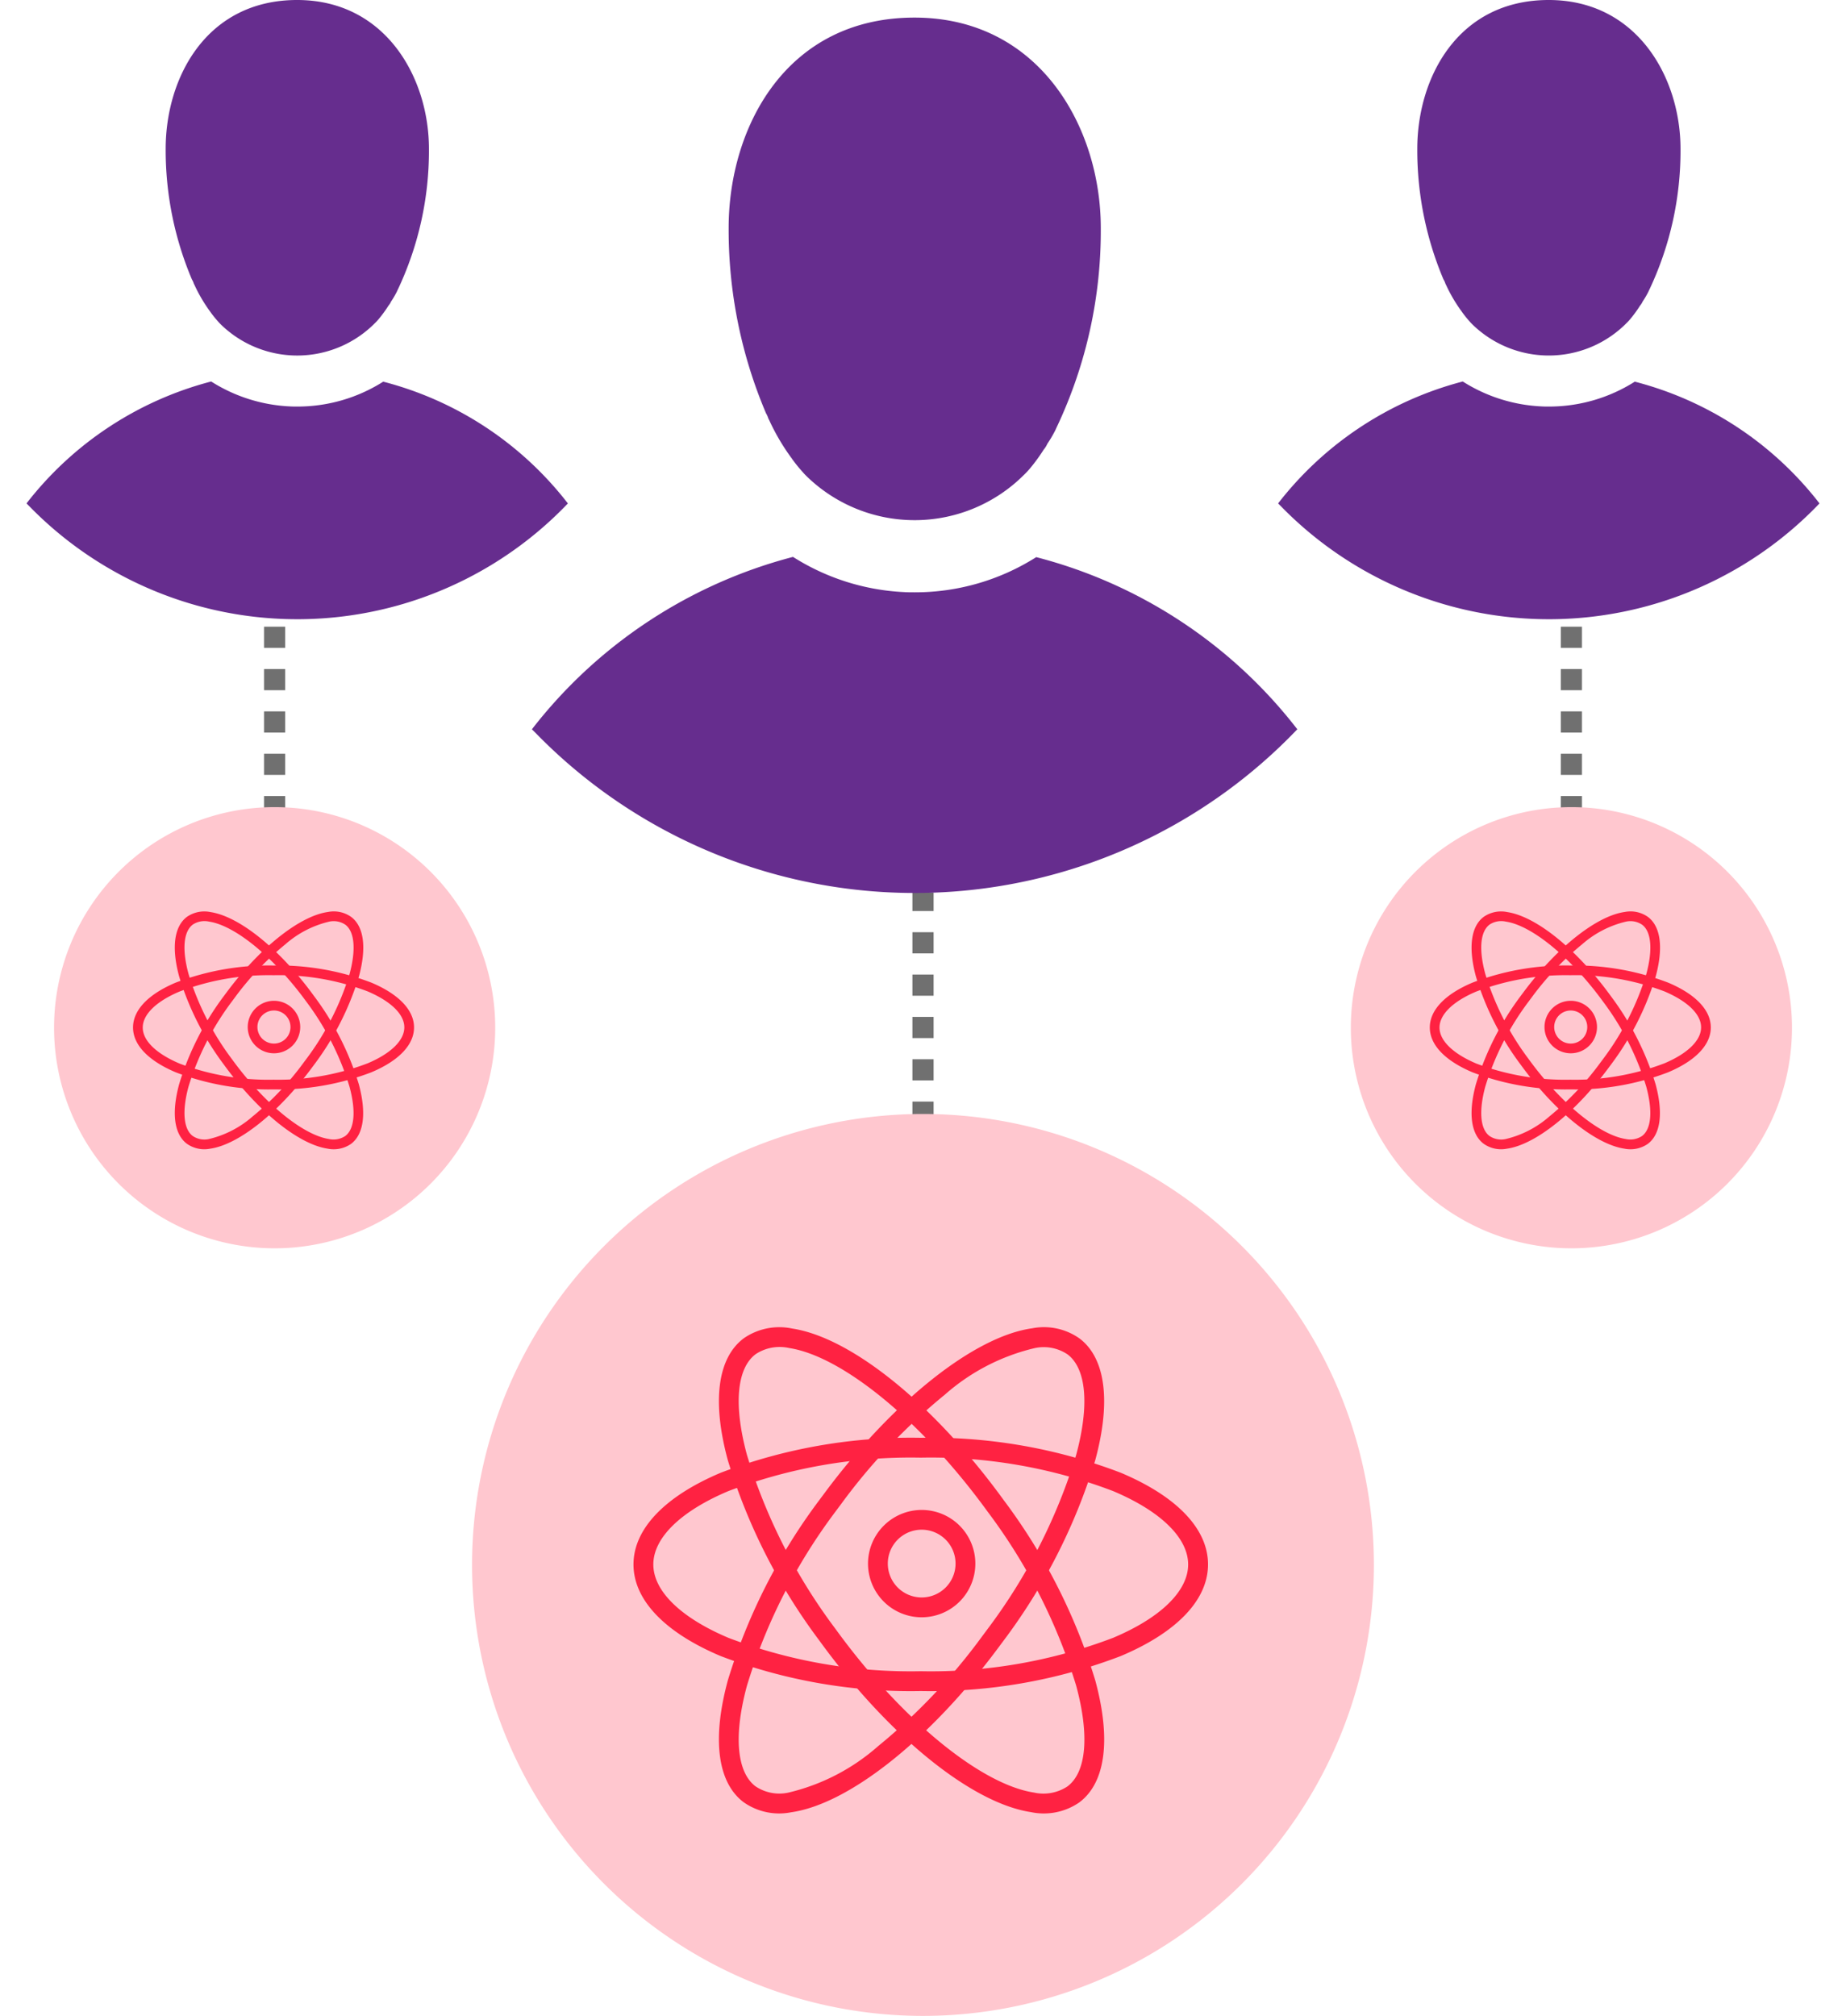 <svg id="teams" xmlns="http://www.w3.org/2000/svg" width="87.199" height="95.22" viewBox="0 0 87.199 95.22">
  <path id="Pfad_8383" data-name="Pfad 8383" d="M6871.448,2540.327h-1v-1h1Zm0-2h-1v-1h1Zm0-2h-1v-1h1Zm0-2h-1v-1h1Zm0-2h-1v-1h1Zm0-2h-1v-1h1Zm0-2h-1v-1h1Zm0-2h-1v-1h1Zm0-2h-1v-1h1Zm0-2h-1v-1h1Zm0-2h-1v-1h1Zm0-2h-1v-1h1Zm0-2h-1v-1h1Zm0-2h-1v-1h1Zm0-2h-1v-1h1Zm0-2h-1v-1h1Zm0-2h-1v-1h1Zm0-2h-1v-1h1Zm0-2h-1v-.872h1Z" transform="translate(-6827.348 -2461.296)" fill="#707070"/>
  <path id="Pfad_8384" data-name="Pfad 8384" d="M.866,25.444,0,24.944l.5-.866.866.5Zm1-1.732L1,23.212l.5-.866.866.5Zm1-1.732L2,21.48l.5-.866.866.5Zm1-1.732L3,19.748l.5-.866.866.5Zm1-1.732L4,18.016l.5-.866.866.5Zm1-1.732L5,16.284l.5-.866.866.5Zm1-1.732L6,14.552l.5-.866.866.5Zm1-1.732L7,12.82l.5-.866.866.5Zm1-1.732L8,11.088l.5-.866.866.5Zm1-1.732L9,9.356l.5-.866.866.5Zm1-1.732L10,7.624l.5-.866.866.5Zm1-1.732L11,5.891l.5-.866.866.5Zm1-1.732L12,4.159l.5-.866.866.5Zm1-1.732L13,2.427l.5-.866.866.5Zm1-1.732L14,.7l.4-.7.866.5Z" transform="translate(61.255 26.998) rotate(-30)" fill="#707070"/>
  <path id="Pfad_8386" data-name="Pfad 8386" d="M.866,25.444,0,24.944l.5-.866.866.5Zm1-1.732L1,23.212l.5-.866.866.5Zm1-1.732L2,21.48l.5-.866.866.5Zm1-1.732L3,19.748l.5-.866.866.5Zm1-1.732L4,18.016l.5-.866.866.5Zm1-1.732L5,16.284l.5-.866.866.5Zm1-1.732L6,14.552l.5-.866.866.5Zm1-1.732L7,12.82l.5-.866.866.5Zm1-1.732L8,11.088l.5-.866.866.5Zm1-1.732L9,9.356l.5-.866.866.5Zm1-1.732L10,7.624l.5-.866.866.5Zm1-1.732L11,5.891l.5-.866.866.5Zm1-1.732L12,4.159l.5-.866.866.5Zm1-1.732L13,2.427l.5-.866.866.5Zm1-1.732L14,.7l.4-.7.866.5Z" transform="translate(0 26.998) rotate(-30)" fill="#707070"/>
  <g id="Gruppe_19667" data-name="Gruppe 19667" transform="translate(22.298 52.616)">
    <g id="Skill-50x50" transform="translate(0 0)">
      <path id="Pfad_3109" data-name="Pfad 3109" d="M21.3,0A21.3,21.3,0,1,1,0,21.3,21.3,21.3,0,0,1,21.3,0Z" transform="translate(0)" fill="#ffc7cf"/>
      <path id="Pfad_3123" data-name="Pfad 3123" d="M5.671,0A2.949,2.949,0,0,1,7.777,1c2,2.024,3.242,6.918,3.169,12.467a27.523,27.523,0,0,1-1.619,9.415c-1.052,2.667-2.478,4.146-4.017,4.166H5.278a2.949,2.949,0,0,1-2.106-1C1.174,24.025-.07,19.131,0,13.582A27.523,27.523,0,0,1,1.622,4.166C2.673,1.5,4.1.02,5.639,0ZM5.278,26.108H5.3c1.117-.015,2.268-1.317,3.158-3.573a26.577,26.577,0,0,0,1.553-9.084c.068-5.23-1.1-9.97-2.9-11.8A2.057,2.057,0,0,0,5.671.937H5.651C4.534.952,3.383,2.254,2.494,4.51A26.577,26.577,0,0,0,.94,13.594c-.068,5.23,1.1,9.97,2.9,11.8A2.057,2.057,0,0,0,5.278,26.108Z" transform="translate(8.292 13.979) rotate(-36.679)" fill="#ff2242"/>
      <path id="Pfad_3124" data-name="Pfad 3124" d="M14.041,0c5.393,0,10.123,1.262,12.051,3.215a2.91,2.91,0,0,1,.953,2.095c-.02,1.539-1.5,2.966-4.166,4.017a27.523,27.523,0,0,1-9.415,1.619l-.459,0C7.611,10.949,2.881,9.687.953,7.734A2.91,2.91,0,0,1,0,5.639C.02,4.1,1.5,2.673,4.166,1.622A27.523,27.523,0,0,1,13.582,0ZM13,10.012l.447,0a26.577,26.577,0,0,0,9.084-1.553c2.256-.89,3.558-2.041,3.573-3.158a2.017,2.017,0,0,0-.683-1.424,9.8,9.8,0,0,0-4.3-2.095A28.033,28.033,0,0,0,14.041.937l-.447,0A26.577,26.577,0,0,0,4.51,2.494C2.254,3.383.952,4.534.937,5.651A2.017,2.017,0,0,0,1.62,7.075a9.8,9.8,0,0,0,4.3,2.095A28.033,28.033,0,0,0,13,10.012Z" transform="translate(8.292 29.129) rotate(-53.321)" fill="#ff2242"/>
      <path id="Ellipse_427" data-name="Ellipse 427" d="M13.019-.55A25.117,25.117,0,0,1,22.465,1.1c2.659,1.119,4.124,2.657,4.124,4.33s-1.465,3.211-4.124,4.33a25.117,25.117,0,0,1-9.445,1.651A25.117,25.117,0,0,1,3.574,9.762C.915,8.643-.55,7.1-.55,5.432S.915,2.221,3.574,1.1A25.117,25.117,0,0,1,13.019-.55Zm0,11.026A24.172,24.172,0,0,0,22.1,8.9c2.256-.949,3.55-2.213,3.55-3.466S24.358,2.915,22.1,1.965A24.172,24.172,0,0,0,13.019.387,24.172,24.172,0,0,0,3.938,1.965C1.681,2.915.387,4.178.387,5.432S1.681,7.948,3.938,8.9A24.172,24.172,0,0,0,13.019,10.476Z" transform="translate(8.176 15.845)" fill="#ff2242"/>
      <path id="Ellipse_428" data-name="Ellipse 428" d="M1.985-.55A2.535,2.535,0,1,1-.55,1.985,2.538,2.538,0,0,1,1.985-.55Zm0,4.133a1.6,1.6,0,1,0-1.6-1.6A1.6,1.6,0,0,0,1.985,3.583Z" transform="translate(19.254 19.253)" fill="#ff2242"/>
    </g>
  </g>
  <g id="Gruppe_19668" data-name="Gruppe 19668" transform="translate(63.809 38.123)">
    <g id="Skill-50x50-2" data-name="Skill-50x50" transform="translate(0 0)">
      <path id="Pfad_3109-2" data-name="Pfad 3109" d="M10.419,0A10.419,10.419,0,1,1,0,10.419,10.419,10.419,0,0,1,10.419,0Z" transform="translate(0)" fill="#ffc7cf"/>
      <path id="Pfad_3123-2" data-name="Pfad 3123" d="M2.774,0A1.442,1.442,0,0,1,3.8.487c.977.99,1.585,3.383,1.55,6.1a13.461,13.461,0,0,1-.792,4.605c-.514,1.3-1.212,2.028-1.965,2.038H2.582a1.442,1.442,0,0,1-1.03-.487C.574,11.751-.034,9.357,0,6.643A13.461,13.461,0,0,1,.793,2.038C1.307.734,2.005.01,2.758,0ZM2.582,12.769h.01c.546-.007,1.109-.644,1.544-1.747A13,13,0,0,0,4.9,6.579C4.929,4.021,4.359,1.7,3.478.809a1.006,1.006,0,0,0-.7-.351h-.01C2.218.466,1.655,1.1,1.22,2.206A13,13,0,0,0,.46,6.649C.426,9.207,1,11.525,1.878,12.418A1.006,1.006,0,0,0,2.582,12.769Z" transform="translate(4.055 6.837) rotate(-36.679)" fill="#ff2242"/>
      <path id="Pfad_3124-2" data-name="Pfad 3124" d="M6.867,0C9.5,0,11.819.617,12.762,1.573A1.423,1.423,0,0,1,13.228,2.6c-.01.753-.733,1.451-2.038,1.965a13.461,13.461,0,0,1-4.605.792H6.36c-2.638,0-4.951-.617-5.894-1.573A1.423,1.423,0,0,1,0,2.758C.01,2.005.734,1.307,2.038.793A13.461,13.461,0,0,1,6.643,0ZM6.36,4.9h.219a13,13,0,0,0,4.443-.76c1.1-.435,1.74-1,1.747-1.544a.987.987,0,0,0-.334-.7A4.8,4.8,0,0,0,10.333.87,13.711,13.711,0,0,0,6.867.458H6.649a13,13,0,0,0-4.443.76c-1.1.435-1.74,1-1.747,1.544a.987.987,0,0,0,.334.7,4.8,4.8,0,0,0,2.1,1.025A13.711,13.711,0,0,0,6.36,4.9Z" transform="translate(4.055 14.247) rotate(-53.321)" fill="#ff2242"/>
      <path id="Ellipse_427-2" data-name="Ellipse 427" d="M6.087-.55a12.285,12.285,0,0,1,4.62.808c1.3.547,2.017,1.3,2.017,2.118s-.716,1.571-2.017,2.118a12.285,12.285,0,0,1-4.62.808,12.285,12.285,0,0,1-4.62-.808C.166,3.946-.55,3.194-.55,2.376S.166.805,1.467.258A12.285,12.285,0,0,1,6.087-.55Zm0,5.393a11.823,11.823,0,0,0,4.442-.772c1.1-.464,1.736-1.082,1.736-1.7s-.633-1.231-1.736-1.7A11.823,11.823,0,0,0,6.087-.092,11.823,11.823,0,0,0,1.645.68c-1.1.464-1.736,1.082-1.736,1.7s.633,1.231,1.736,1.7A11.823,11.823,0,0,0,6.087,4.843Z" transform="translate(4.28 8.031)" fill="#ff2242"/>
      <path id="Ellipse_428-2" data-name="Ellipse 428" d="M.69-.55A1.24,1.24,0,1,1-.55.69,1.241,1.241,0,0,1,.69-.55Zm0,2.021A.781.781,0,1,0-.092.69.782.782,0,0,0,.69,1.471Z" transform="translate(9.698 9.697)" fill="#ff2242"/>
    </g>
  </g>
  <g id="Gruppe_19671" data-name="Gruppe 19671" transform="translate(2.554 38.123)">
    <g id="Skill-50x50-3" data-name="Skill-50x50" transform="translate(0 0)">
      <path id="Pfad_3109-3" data-name="Pfad 3109" d="M10.419,0A10.419,10.419,0,1,1,0,10.419,10.419,10.419,0,0,1,10.419,0Z" transform="translate(0)" fill="#ffc7cf"/>
      <path id="Pfad_3123-3" data-name="Pfad 3123" d="M2.774,0A1.442,1.442,0,0,1,3.8.487c.977.99,1.585,3.383,1.55,6.1a13.461,13.461,0,0,1-.792,4.605c-.514,1.3-1.212,2.028-1.965,2.038H2.582a1.442,1.442,0,0,1-1.03-.487C.574,11.751-.034,9.357,0,6.643A13.461,13.461,0,0,1,.793,2.038C1.307.734,2.005.01,2.758,0ZM2.582,12.769h.01c.546-.007,1.109-.644,1.544-1.747A13,13,0,0,0,4.9,6.579C4.929,4.021,4.359,1.7,3.478.809a1.006,1.006,0,0,0-.7-.351h-.01C2.218.466,1.655,1.1,1.22,2.206A13,13,0,0,0,.46,6.649C.426,9.207,1,11.525,1.878,12.418A1.006,1.006,0,0,0,2.582,12.769Z" transform="translate(4.055 6.837) rotate(-36.679)" fill="#ff2242"/>
      <path id="Pfad_3124-3" data-name="Pfad 3124" d="M6.867,0C9.5,0,11.819.617,12.762,1.573A1.423,1.423,0,0,1,13.228,2.6c-.01.753-.733,1.451-2.038,1.965a13.461,13.461,0,0,1-4.605.792H6.36c-2.638,0-4.951-.617-5.894-1.573A1.423,1.423,0,0,1,0,2.758C.01,2.005.734,1.307,2.038.793A13.461,13.461,0,0,1,6.643,0ZM6.36,4.9h.219a13,13,0,0,0,4.443-.76c1.1-.435,1.74-1,1.747-1.544a.987.987,0,0,0-.334-.7A4.8,4.8,0,0,0,10.333.87,13.711,13.711,0,0,0,6.867.458H6.649a13,13,0,0,0-4.443.76c-1.1.435-1.74,1-1.747,1.544a.987.987,0,0,0,.334.7,4.8,4.8,0,0,0,2.1,1.025A13.711,13.711,0,0,0,6.36,4.9Z" transform="translate(4.055 14.247) rotate(-53.321)" fill="#ff2242"/>
      <path id="Ellipse_427-3" data-name="Ellipse 427" d="M6.087-.55a12.285,12.285,0,0,1,4.62.808c1.3.547,2.017,1.3,2.017,2.118s-.716,1.571-2.017,2.118a12.285,12.285,0,0,1-4.62.808,12.285,12.285,0,0,1-4.62-.808C.166,3.946-.55,3.194-.55,2.376S.166.805,1.467.258A12.285,12.285,0,0,1,6.087-.55Zm0,5.393a11.823,11.823,0,0,0,4.442-.772c1.1-.464,1.736-1.082,1.736-1.7s-.633-1.231-1.736-1.7A11.823,11.823,0,0,0,6.087-.092,11.823,11.823,0,0,0,1.645.68c-1.1.464-1.736,1.082-1.736,1.7s.633,1.231,1.736,1.7A11.823,11.823,0,0,0,6.087,4.843Z" transform="translate(4.28 8.031)" fill="#ff2242"/>
      <path id="Ellipse_428-3" data-name="Ellipse 428" d="M.69-.55A1.24,1.24,0,1,1-.55.69,1.241,1.241,0,0,1,.69-.55Zm0,2.021A.781.781,0,1,0-.092.69.782.782,0,0,0,.69,1.471Z" transform="translate(9.698 9.697)" fill="#ff2242"/>
    </g>
  </g>
  <g id="Gruppe_19673" data-name="Gruppe 19673" transform="translate(1.252)">
    <path id="Pfad_8377" data-name="Pfad 8377" d="M24.734,19.393a22.156,22.156,0,0,1-1.754-8.722C22.98,5.911,25.7.73,31.759.73c5.9,0,8.8,5.181,8.8,9.941a21.682,21.682,0,0,1-2.05,9.337c-.034.068-.068.148-.1.216a5.862,5.862,0,0,1-.376.638,1.109,1.109,0,0,1-.171.273,8.22,8.22,0,0,1-.638.877,3.5,3.5,0,0,1-.285.307,7.307,7.307,0,0,1-10.282.068c-.057-.057-.114-.114-.171-.182a7.247,7.247,0,0,1-.524-.649c0-.011-.011-.023-.023-.034a10.23,10.23,0,0,1-1.048-1.788.4.4,0,0,1-.046-.1,1.167,1.167,0,0,0-.114-.239" transform="translate(10.187 0.101)" fill="#662d8e"/>
    <path id="Pfad_8378" data-name="Pfad 8378" d="M50.973,31.242a24.989,24.989,0,0,1-35.96.194l-.194-.194A22.926,22.926,0,0,1,27.152,23.1a10.737,10.737,0,0,0,5.238,1.662c.171.011.342.011.512.011a10.689,10.689,0,0,0,5.739-1.662,22.8,22.8,0,0,1,12.332,8.13" transform="translate(9.055 3.204)" fill="#662d8e"/>
    <path id="Pfad_8379" data-name="Pfad 8379" d="M46.638,13.2A15.665,15.665,0,0,1,45.4,7.031C45.4,3.665,47.322,0,51.608,0c4.172,0,6.226,3.665,6.226,7.031a15.339,15.339,0,0,1-1.451,6.606c-.024.048-.048.1-.072.153a4.21,4.21,0,0,1-.266.452.754.754,0,0,1-.121.192,5.879,5.879,0,0,1-.451.621,2.507,2.507,0,0,1-.2.217A5.168,5.168,0,0,1,48,15.32c-.04-.04-.08-.08-.121-.129a5.171,5.171,0,0,1-.37-.459c0-.008-.008-.016-.016-.024a7.246,7.246,0,0,1-.741-1.265.283.283,0,0,1-.032-.072.811.811,0,0,0-.081-.17" transform="translate(20.296)" fill="#662d8e"/>
    <path id="Pfad_8380" data-name="Pfad 8380" d="M65.2,21.583a17.676,17.676,0,0,1-25.437.137l-.137-.137a16.212,16.212,0,0,1,8.723-5.759A7.59,7.59,0,0,0,52.053,17c.122.008.243.008.363.008a7.562,7.562,0,0,0,4.059-1.176A16.134,16.134,0,0,1,65.2,21.583" transform="translate(19.495 2.195)" fill="#662d8e"/>
    <path id="Pfad_8381" data-name="Pfad 8381" d="M7.013,13.2a15.665,15.665,0,0,1-1.24-6.171C5.773,3.665,7.7,0,11.983,0c4.172,0,6.226,3.665,6.226,7.031a15.339,15.339,0,0,1-1.451,6.606c-.024.048-.048.1-.072.153a4.209,4.209,0,0,1-.266.452.754.754,0,0,1-.121.192,5.878,5.878,0,0,1-.451.621,2.507,2.507,0,0,1-.2.217,5.168,5.168,0,0,1-7.274.048c-.04-.04-.08-.08-.121-.129a5.171,5.171,0,0,1-.37-.459c0-.008-.008-.016-.016-.024a7.246,7.246,0,0,1-.741-1.265.283.283,0,0,1-.032-.072.81.81,0,0,0-.081-.17" transform="translate(0.801)" fill="#662d8e"/>
    <path id="Pfad_8382" data-name="Pfad 8382" d="M25.574,21.583A17.676,17.676,0,0,1,.137,21.72L0,21.583a16.212,16.212,0,0,1,8.723-5.759A7.59,7.59,0,0,0,12.428,17c.122.008.243.008.363.008a7.562,7.562,0,0,0,4.059-1.176,16.134,16.134,0,0,1,8.723,5.752" transform="translate(0 2.195)" fill="#662d8e"/>
  </g>
</svg>

